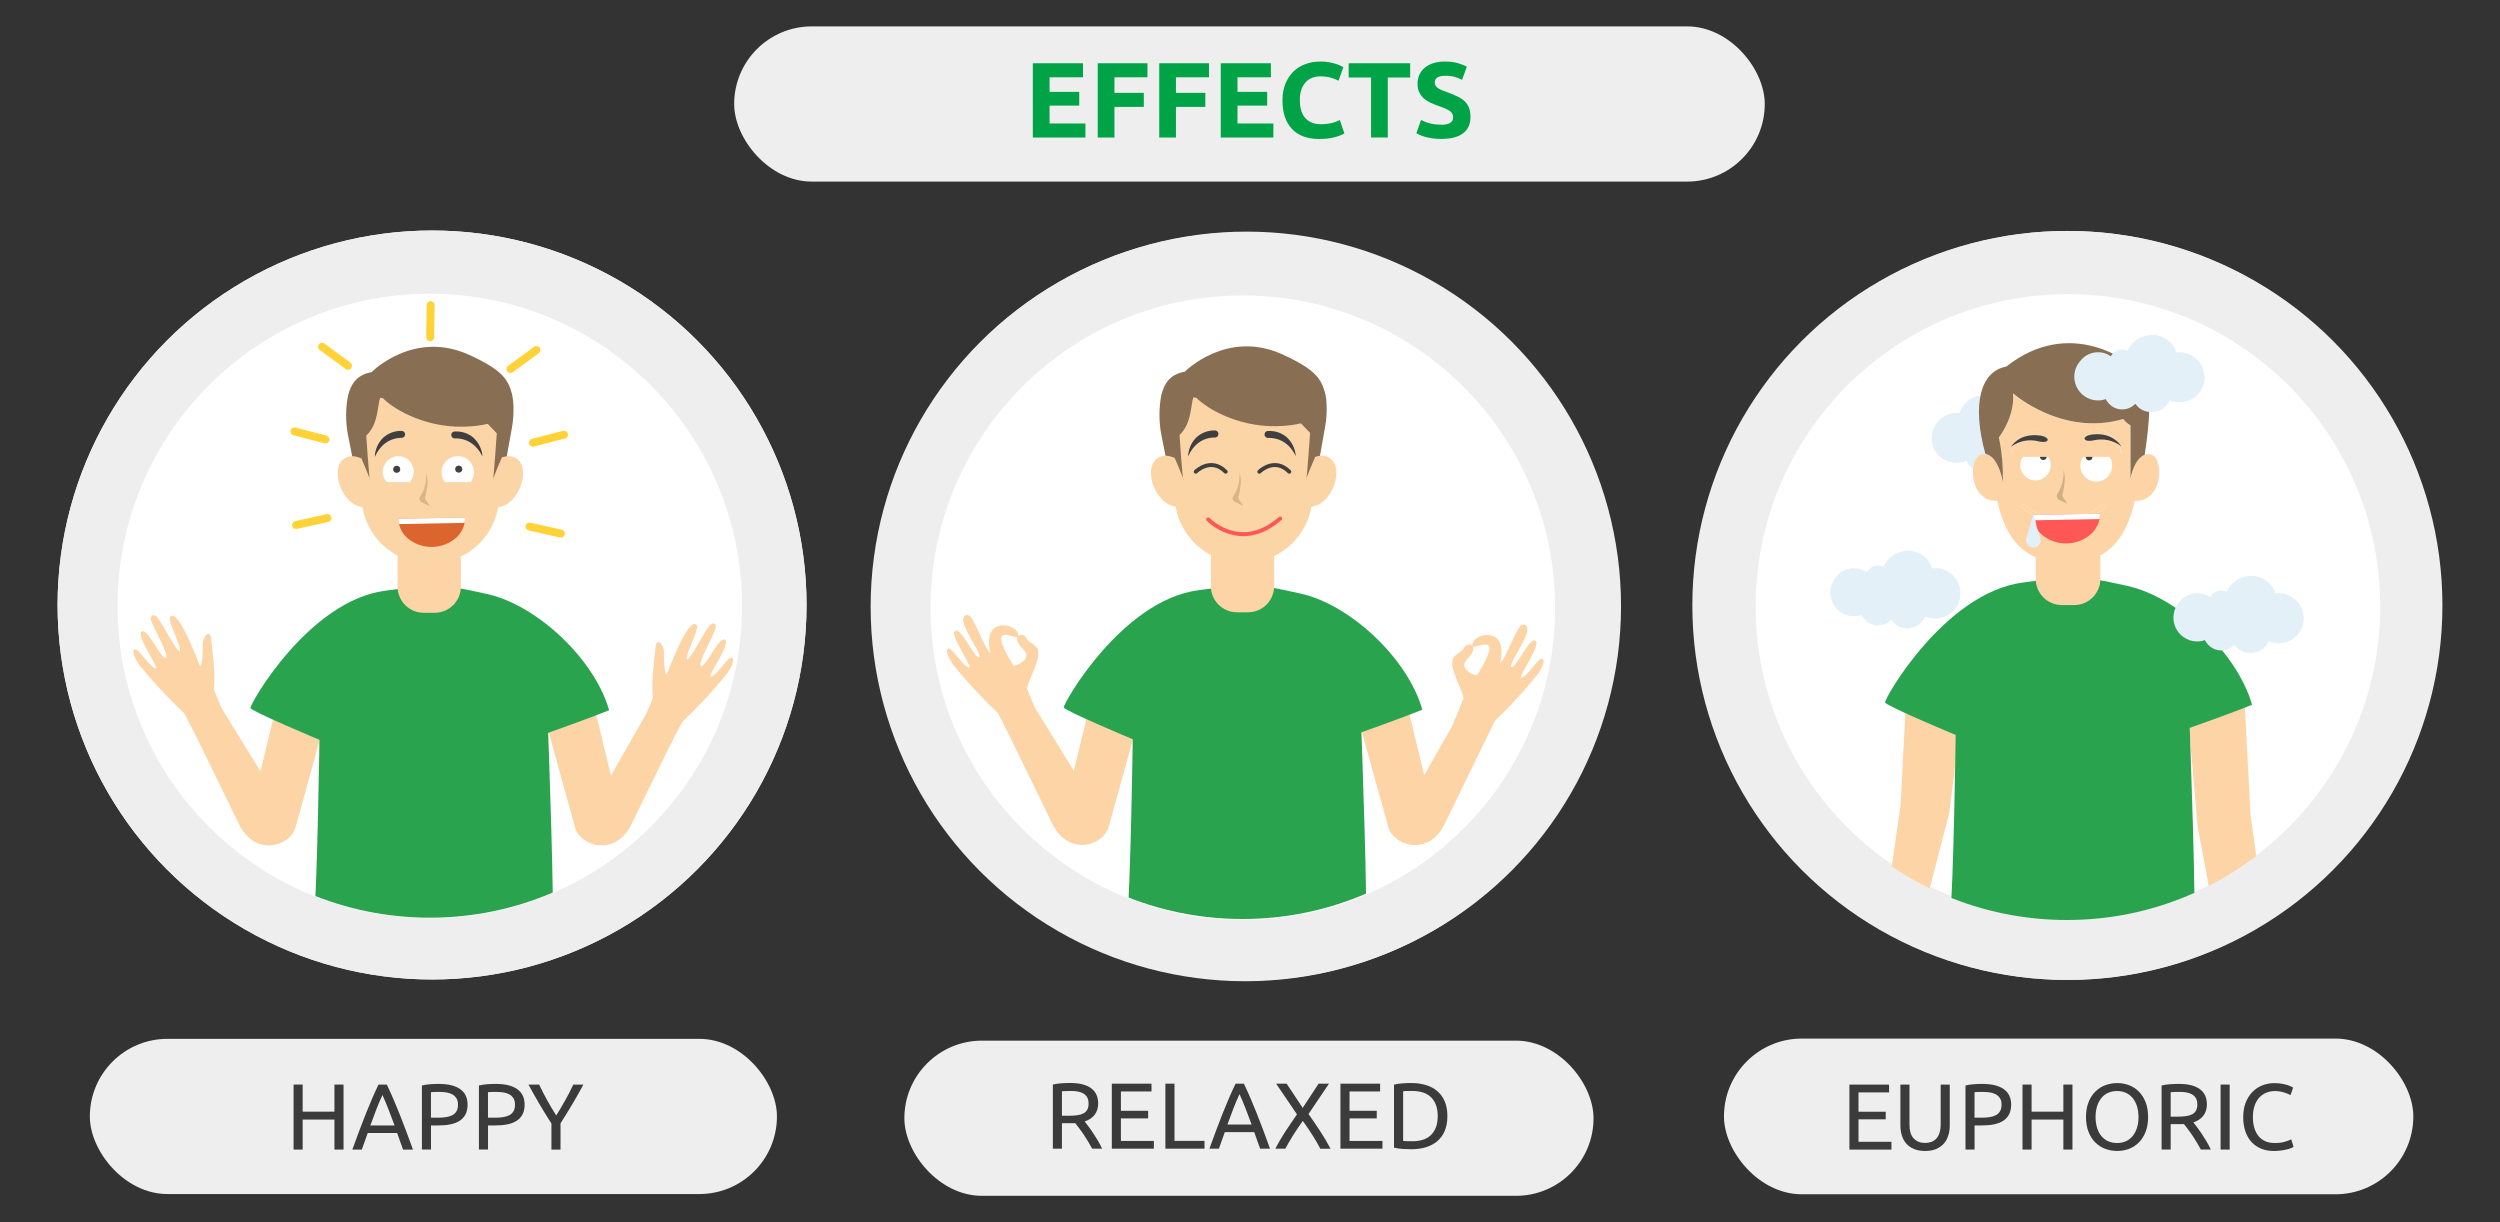 <?xml version="1.0" encoding="UTF-8"?>
<svg id="_Слой_1" data-name="Слой 1" xmlns="http://www.w3.org/2000/svg" width="630" height="308" xmlns:xlink="http://www.w3.org/1999/xlink" viewBox="0 0 630 308">
  <rect x="0" y="0" width="630" height="308" fill="#333333" stroke="none"/>
  <defs>
    <style>
      .cls-1, .cls-2, .cls-3, .cls-4, .cls-5, .cls-6, .cls-7 {
        fill: none;
      }

      .cls-2 {
        stroke: #ff5656;
      }

      .cls-2, .cls-3, .cls-6 {
        stroke-linecap: round;
        stroke-linejoin: round;
      }

      .cls-3 {
        stroke: #3f3f3f;
      }

      .cls-4 {
        clip-path: url(#clippath-2);
      }

      .cls-5 {
        clip-path: url(#clippath-1);
      }

      .cls-8 {
        fill: #eee;
      }

      .cls-9 {
        fill: #ff5656;
      }

      .cls-10 {
        fill: #fff;
      }

      .cls-11 {
        fill: #fcd4a6;
      }

      .cls-12 {
        fill: #fcd5a7;
      }

      .cls-13 {
        fill: #e4f0f8;
      }

      .cls-14 {
        fill: #00a447;
      }

      .cls-15 {
        fill: #cfaf86;
      }

      .cls-16 {
        fill: #ddb388;
      }

      .cls-17 {
        fill: #db652d;
      }

      .cls-18 {
        fill: #414141;
      }

      .cls-19 {
        fill: #3f3f3f;
      }

      .cls-20 {
        fill: #886e52;
      }

      .cls-21 {
        fill: #2aa34f;
      }

      .cls-22 {
        fill: #3b3b3b;
      }

      .cls-6 {
        stroke: #ffd237;
        stroke-width: 2px;
      }

      .cls-7 {
        clip-path: url(#clippath);
      }
    </style>
    <clipPath id="clippath">
      <circle class="cls-1" cx="520.84" cy="153.15" r="78.69"/>
    </clipPath>
    <clipPath id="clippath-1">
      <circle class="cls-1" cx="108.31" cy="152.57" r="78.69"/>
    </clipPath>
    <clipPath id="clippath-2">
      <circle class="cls-1" cx="313.11" cy="152.9" r="78.69"/>
    </clipPath>
  </defs>
  <circle class="cls-8" cx="520.84" cy="152.57" r="94.37"/>
  <circle class="cls-10" cx="521.12" cy="152.82" r="78.69"/>
  <circle class="cls-8" cx="314.13" cy="152.74" r="94.37"/>
  <circle class="cls-10" cx="313.55" cy="152.99" r="78.69"/>
  <g>
    <path class="cls-22" d="m464.86,272.61h2.29v16.38h-2.29v-16.38Z"/>
    <path class="cls-22" d="m482.45,289c-.35-.58-.74-1.24-1.19-1.96s-.93-1.48-1.45-2.26c-.52-.78-1.06-1.57-1.62-2.38-.56-.8-1.12-1.58-1.67-2.33-.55-.75-1.09-1.45-1.61-2.12-.52-.66-1-1.25-1.44-1.75v12.79h-2.25v-16.38h1.82c.74.79,1.53,1.71,2.38,2.75.84,1.05,1.68,2.13,2.51,3.24.83,1.11,1.61,2.2,2.34,3.27.73,1.07,1.35,2.02,1.86,2.86v-12.13h2.25v16.38h-1.92Z"/>
    <path class="cls-22" d="m492.24,287.37c2.4,0,3.59-.82,3.59-2.46,0-.5-.11-.93-.32-1.29s-.5-.66-.86-.92c-.36-.26-.78-.49-1.24-.67-.46-.19-.96-.38-1.48-.57-.6-.21-1.17-.44-1.7-.7-.54-.26-1-.57-1.39-.92s-.71-.78-.93-1.26-.34-1.08-.34-1.77c0-1.43.49-2.55,1.47-3.36.98-.8,2.32-1.21,4.04-1.21.99,0,1.9.11,2.71.32s1.41.45,1.79.7l-.73,1.87c-.33-.2-.82-.41-1.48-.6s-1.41-.3-2.28-.3c-.44,0-.85.05-1.23.14-.38.09-.71.24-.99.42-.28.19-.51.43-.67.72-.17.29-.25.63-.25,1.03,0,.44.09.81.26,1.11.17.3.42.56.73.79.32.23.68.44,1.1.63.42.19.88.38,1.38.57.71.28,1.36.57,1.95.85.59.28,1.1.62,1.54,1.02.43.39.77.86,1,1.41.24.54.35,1.2.35,1.97,0,1.43-.52,2.54-1.57,3.31-1.05.77-2.53,1.16-4.43,1.16-.65,0-1.24-.04-1.79-.13-.54-.09-1.03-.19-1.45-.31-.43-.12-.79-.24-1.1-.38s-.55-.25-.72-.34l.69-1.89c.36.21.91.43,1.65.69.74.25,1.65.38,2.72.38Z"/>
    <path class="cls-22" d="m500.34,280.79c0-1.4.21-2.64.63-3.71.42-1.07.98-1.97,1.7-2.68.72-.72,1.55-1.26,2.51-1.62.95-.36,1.97-.54,3.04-.54s2.05.18,2.99.54c.94.36,1.76.9,2.47,1.62s1.27,1.61,1.69,2.68c.42,1.07.63,2.31.63,3.71s-.21,2.64-.63,3.71c-.42,1.07-.98,1.97-1.69,2.68-.71.72-1.53,1.26-2.47,1.62-.94.36-1.94.54-2.99.54s-2.08-.18-3.04-.54c-.95-.36-1.79-.9-2.51-1.62-.72-.72-1.29-1.61-1.7-2.68-.42-1.07-.63-2.31-.63-3.71Zm2.41,0c0,.99.13,1.9.38,2.71.25.81.61,1.5,1.08,2.07s1.03,1,1.7,1.31c.67.31,1.42.46,2.26.46s1.58-.15,2.25-.46c.66-.31,1.22-.74,1.69-1.31s.82-1.26,1.08-2.07.38-1.71.38-2.71-.13-1.89-.38-2.71c-.25-.81-.61-1.5-1.08-2.07s-1.03-1-1.69-1.31c-.66-.31-1.41-.46-2.25-.46s-1.59.15-2.26.46c-.67.31-1.24.74-1.7,1.31s-.82,1.26-1.08,2.07c-.25.81-.38,1.71-.38,2.71Z"/>
    <path class="cls-22" d="m526.75,286.73c-.16-.38-.37-.86-.63-1.44-.26-.58-.54-1.21-.84-1.89-.3-.68-.62-1.38-.96-2.09-.34-.72-.66-1.4-.96-2.03-.3-.64-.58-1.21-.84-1.71-.26-.5-.47-.89-.63-1.16-.17,1.86-.32,3.87-.43,6.04-.11,2.17-.21,4.35-.28,6.56h-2.25c.06-1.42.13-2.85.21-4.29.08-1.44.17-2.86.27-4.25s.21-2.75.33-4.08c.12-1.32.25-2.58.39-3.76h2.01c.43.69.88,1.51,1.37,2.46s.98,1.93,1.47,2.97.96,2.06,1.42,3.1c.46,1.03.87,1.97,1.25,2.83.38-.85.79-1.79,1.25-2.83.46-1.03.93-2.06,1.42-3.1s.98-2.02,1.47-2.97.95-1.76,1.37-2.46h2.01c.54,5.28.94,10.74,1.21,16.38h-2.25c-.08-2.21-.17-4.39-.28-6.56-.11-2.17-.25-4.18-.43-6.04-.16.27-.37.65-.63,1.16-.26.5-.54,1.08-.84,1.71-.3.64-.62,1.32-.96,2.03-.34.72-.66,1.41-.96,2.09-.3.68-.58,1.31-.84,1.89-.26.58-.47,1.06-.63,1.44h-1.84Z"/>
    <path class="cls-22" d="m551.22,289c-.35-.58-.74-1.24-1.19-1.96s-.93-1.48-1.45-2.26c-.52-.78-1.06-1.57-1.62-2.38-.56-.8-1.12-1.58-1.67-2.33-.55-.75-1.09-1.45-1.61-2.12-.52-.66-1-1.25-1.44-1.75v12.79h-2.25v-16.38h1.82c.74.79,1.53,1.71,2.38,2.75.84,1.05,1.68,2.13,2.51,3.24.83,1.11,1.61,2.2,2.34,3.27.73,1.07,1.35,2.02,1.86,2.86v-12.13h2.25v16.38h-1.92Z"/>
    <path class="cls-22" d="m557.2,272.61h2.29v16.38h-2.29v-16.38Z"/>
    <path class="cls-22" d="m562.89,280.79c0-1.4.21-2.64.63-3.71.42-1.07.98-1.97,1.7-2.68.72-.72,1.55-1.26,2.51-1.62.95-.36,1.97-.54,3.04-.54s2.05.18,2.99.54c.94.36,1.76.9,2.47,1.62s1.27,1.61,1.69,2.68c.42,1.07.63,2.31.63,3.71s-.21,2.64-.63,3.71c-.42,1.07-.98,1.97-1.69,2.68-.71.72-1.53,1.26-2.47,1.62-.94.36-1.94.54-2.99.54s-2.08-.18-3.04-.54c-.95-.36-1.79-.9-2.51-1.62-.72-.72-1.29-1.61-1.7-2.68-.42-1.07-.63-2.31-.63-3.71Zm2.41,0c0,.99.13,1.9.38,2.71.25.81.61,1.5,1.08,2.07s1.03,1,1.7,1.31c.67.31,1.42.46,2.26.46s1.58-.15,2.25-.46c.66-.31,1.22-.74,1.69-1.31s.82-1.26,1.08-2.07.38-1.71.38-2.71-.13-1.89-.38-2.71c-.25-.81-.61-1.5-1.08-2.07s-1.03-1-1.69-1.31c-.66-.31-1.41-.46-2.25-.46s-1.59.15-2.26.46c-.67.31-1.24.74-1.7,1.31s-.82,1.26-1.08,2.07c-.25.81-.38,1.71-.38,2.71Z"/>
  </g>
  <g>
    <path class="cls-22" d="m59.46,280.79c0,1.42-.22,2.65-.66,3.7-.44,1.05-1.06,1.92-1.87,2.6s-1.77,1.2-2.88,1.54-2.35.51-3.69.51c-.66,0-1.39-.03-2.19-.08-.8-.06-1.52-.16-2.16-.32v-15.89c.65-.16,1.37-.26,2.16-.32.8-.06,1.52-.08,2.19-.08,1.34,0,2.57.17,3.69.51,1.12.34,2.08.85,2.88,1.54s1.43,1.55,1.87,2.6c.44,1.05.66,2.28.66,3.7Zm-8.91,6.34c2.17,0,3.8-.56,4.87-1.67,1.07-1.11,1.61-2.67,1.61-4.67s-.54-3.56-1.61-4.67c-1.07-1.11-2.69-1.67-4.87-1.67-.65,0-1.15,0-1.5.02-.35.02-.6.03-.74.05v12.53c.14.02.39.03.74.05.36.02.86.02,1.5.02Z"/>
    <path class="cls-22" d="m62.86,289v-16.38h10v1.96h-7.71v4.87h6.86v1.92h-6.86v5.67h8.3v1.96h-10.59Z"/>
    <path class="cls-22" d="m80.71,272.45c2.3,0,4.07.44,5.31,1.31,1.24.88,1.86,2.18,1.86,3.91,0,.95-.17,1.75-.51,2.42s-.83,1.21-1.46,1.63c-.64.42-1.42.72-2.33.91-.91.19-1.95.28-3.1.28h-1.82v6.08h-2.29v-16.15c.65-.16,1.37-.26,2.16-.32.8-.06,1.52-.08,2.19-.08Zm.19,2.01c-.98,0-1.73.02-2.25.07v6.43h1.73c.79,0,1.5-.05,2.13-.15.63-.1,1.16-.28,1.6-.52.43-.24.77-.58,1-1,.24-.43.35-.97.35-1.63s-.12-1.15-.37-1.56-.58-.74-.99-.98c-.42-.24-.9-.41-1.45-.51s-1.13-.14-1.75-.14Z"/>
    <path class="cls-22" d="m98.75,282.14c.25.32.57.73.96,1.24.39.51.78,1.08,1.19,1.7.41.62.82,1.27,1.22,1.95.4.68.74,1.33,1.03,1.96h-2.51c-.32-.6-.66-1.21-1.03-1.82-.37-.61-.75-1.2-1.12-1.76-.38-.56-.75-1.08-1.12-1.57s-.71-.91-1-1.28c-.21.02-.41.02-.63.02h-2.71v6.41h-2.29v-16.15c.65-.16,1.37-.26,2.16-.32.8-.06,1.52-.08,2.19-.08,2.3,0,4.05.43,5.26,1.3,1.21.87,1.81,2.16,1.81,3.88,0,1.09-.29,2.02-.86,2.79s-1.42,1.35-2.54,1.73Zm-3.47-7.68c-.98,0-1.73.02-2.25.07v6.17h1.63c.79,0,1.5-.04,2.13-.12.63-.08,1.16-.23,1.6-.45s.77-.53,1-.93c.24-.4.35-.93.35-1.6,0-.61-.12-1.13-.35-1.54-.24-.41-.56-.73-.96-.97-.4-.24-.87-.4-1.42-.5s-1.12-.14-1.74-.14Z"/>
    <path class="cls-22" d="m105.6,289v-16.38h10v1.96h-7.71v4.87h6.86v1.92h-6.86v5.67h8.3v1.96h-10.59Z"/>
    <path class="cls-22" d="m122.91,287.37c2.4,0,3.59-.82,3.59-2.46,0-.5-.11-.93-.32-1.29s-.5-.66-.86-.92c-.36-.26-.78-.49-1.24-.67-.46-.19-.96-.38-1.48-.57-.6-.21-1.17-.44-1.7-.7-.54-.26-1-.57-1.4-.92-.39-.35-.71-.78-.93-1.26s-.34-1.08-.34-1.77c0-1.43.49-2.55,1.47-3.36.98-.8,2.32-1.21,4.04-1.21.99,0,1.9.11,2.71.32s1.41.45,1.79.7l-.73,1.87c-.33-.2-.82-.41-1.48-.6-.65-.2-1.41-.3-2.28-.3-.44,0-.85.05-1.23.14-.38.09-.71.24-.99.42-.28.19-.51.43-.67.72-.17.29-.25.63-.25,1.03,0,.44.09.81.26,1.11.17.3.42.56.73.79.31.23.68.44,1.1.63s.88.38,1.38.57c.71.28,1.36.57,1.95.85.59.28,1.1.62,1.54,1.02.43.39.77.86,1,1.41.24.54.35,1.2.35,1.97,0,1.43-.52,2.54-1.57,3.31s-2.53,1.16-4.43,1.16c-.65,0-1.24-.04-1.78-.13-.54-.09-1.03-.19-1.45-.31s-.79-.24-1.1-.38-.55-.25-.72-.34l.69-1.89c.36.21.91.43,1.65.69.74.25,1.65.38,2.72.38Z"/>
    <path class="cls-22" d="m131.68,272.61h2.29v16.38h-2.29v-16.38Z"/>
    <path class="cls-22" d="m137.38,280.79c0-1.4.21-2.64.63-3.71.42-1.07.98-1.97,1.7-2.68.72-.72,1.55-1.26,2.51-1.62.95-.36,1.97-.54,3.04-.54s2.05.18,2.99.54c.94.36,1.76.9,2.47,1.62s1.27,1.61,1.69,2.68c.42,1.07.63,2.31.63,3.71s-.21,2.64-.63,3.71c-.42,1.07-.98,1.97-1.69,2.68-.71.72-1.53,1.26-2.47,1.62-.94.36-1.93.54-2.99.54s-2.08-.18-3.04-.54c-.95-.36-1.79-.9-2.51-1.62s-1.28-1.61-1.7-2.68c-.42-1.07-.63-2.31-.63-3.71Zm2.41,0c0,.99.13,1.9.38,2.71s.61,1.5,1.08,2.07,1.03,1,1.7,1.31c.67.31,1.42.46,2.26.46s1.58-.15,2.25-.46c.66-.31,1.23-.74,1.69-1.31s.82-1.26,1.08-2.07c.25-.81.38-1.71.38-2.71s-.13-1.89-.38-2.71c-.25-.81-.61-1.5-1.08-2.07s-1.03-1-1.69-1.31c-.66-.31-1.41-.46-2.25-.46s-1.59.15-2.26.46c-.67.31-1.24.74-1.7,1.31s-.82,1.26-1.08,2.07c-.25.81-.38,1.71-.38,2.71Zm8.27-12.43l-3.33,3.24-1.11-.99,3.03-3.64,1.42,1.39Z"/>
    <path class="cls-22" d="m167.66,289c-.35-.58-.74-1.24-1.19-1.96s-.93-1.48-1.45-2.26c-.52-.78-1.06-1.57-1.62-2.38s-1.12-1.58-1.67-2.33c-.55-.75-1.09-1.45-1.61-2.12-.52-.66-1-1.25-1.44-1.75v12.79h-2.25v-16.38h1.82c.74.79,1.53,1.71,2.38,2.75.84,1.05,1.68,2.13,2.51,3.24.83,1.11,1.61,2.2,2.34,3.27.73,1.07,1.35,2.02,1.86,2.86v-12.13h2.25v16.38h-1.92Z"/>
  </g>
  <circle class="cls-8" cx="108.88" cy="152.46" r="94.37"/>
  <circle class="cls-10" cx="108.31" cy="152.71" r="78.69"/>
  <g>
    <path class="cls-22" d="m289.18,280.79c0,1.42-.22,2.65-.66,3.7-.44,1.05-1.06,1.92-1.87,2.6-.8.69-1.77,1.2-2.88,1.54s-2.35.51-3.69.51c-.66,0-1.39-.03-2.19-.08-.8-.06-1.52-.16-2.16-.32v-15.89c.65-.16,1.37-.26,2.16-.32.8-.06,1.52-.08,2.19-.08,1.34,0,2.57.17,3.69.51,1.12.34,2.08.85,2.88,1.54.8.69,1.43,1.55,1.87,2.6s.66,2.28.66,3.7Zm-8.91,6.34c2.17,0,3.8-.56,4.87-1.67s1.61-2.67,1.61-4.67-.54-3.56-1.61-4.67-2.7-1.67-4.87-1.67c-.65,0-1.15,0-1.5.02-.35.02-.6.03-.74.05v12.53c.14.02.39.03.74.05.36.02.86.02,1.5.02Z"/>
    <path class="cls-22" d="m291.92,280.79c0-1.4.21-2.64.63-3.71.42-1.07.98-1.97,1.7-2.68s1.55-1.26,2.51-1.62,1.97-.54,3.04-.54,2.05.18,2.99.54c.94.36,1.76.9,2.47,1.62s1.27,1.61,1.69,2.68c.42,1.07.63,2.31.63,3.71s-.21,2.64-.63,3.71c-.42,1.07-.98,1.97-1.69,2.68-.71.72-1.53,1.26-2.47,1.62-.94.36-1.94.54-2.99.54s-2.08-.18-3.04-.54-1.79-.9-2.51-1.62c-.72-.72-1.28-1.61-1.7-2.68-.42-1.07-.63-2.31-.63-3.71Zm2.41,0c0,.99.13,1.9.38,2.71s.61,1.5,1.08,2.07,1.03,1,1.7,1.31c.67.31,1.42.46,2.26.46s1.58-.15,2.25-.46c.66-.31,1.23-.74,1.69-1.31s.82-1.26,1.08-2.07.38-1.71.38-2.71-.13-1.89-.38-2.71c-.25-.81-.61-1.5-1.08-2.07s-1.03-1-1.69-1.31c-.66-.31-1.41-.46-2.25-.46s-1.59.15-2.26.46c-.67.31-1.24.74-1.7,1.31s-.82,1.26-1.08,2.07c-.25.81-.38,1.71-.38,2.71Z"/>
    <path class="cls-22" d="m320.83,287.01v1.99h-9.86v-16.38h2.29v14.4h7.57Z"/>
    <path class="cls-22" d="m321.52,280.79c0-1.4.21-2.64.63-3.71.42-1.07.99-1.97,1.7-2.68s1.55-1.26,2.51-1.62,1.97-.54,3.04-.54,2.05.18,2.99.54c.94.36,1.76.9,2.47,1.62s1.27,1.61,1.69,2.68c.42,1.07.63,2.31.63,3.71s-.21,2.64-.63,3.71c-.42,1.07-.98,1.97-1.69,2.68-.71.72-1.53,1.26-2.47,1.62-.94.36-1.93.54-2.99.54s-2.08-.18-3.04-.54-1.79-.9-2.51-1.62c-.72-.72-1.29-1.61-1.7-2.68-.42-1.07-.63-2.31-.63-3.71Zm2.41,0c0,.99.13,1.9.38,2.71s.61,1.5,1.08,2.07c.46.57,1.03,1,1.7,1.31.67.31,1.42.46,2.26.46s1.58-.15,2.25-.46c.66-.31,1.22-.74,1.69-1.31s.82-1.26,1.08-2.07.38-1.71.38-2.71-.13-1.89-.38-2.71c-.25-.81-.61-1.5-1.08-2.07s-1.03-1-1.69-1.31c-.66-.31-1.41-.46-2.25-.46s-1.59.15-2.26.46c-.67.31-1.24.74-1.7,1.31-.47.57-.82,1.26-1.08,2.07-.25.81-.38,1.71-.38,2.71Z"/>
    <path class="cls-22" d="m348.58,282.14c.25.32.57.73.96,1.24s.78,1.08,1.19,1.7c.41.62.81,1.27,1.22,1.95s.74,1.33,1.03,1.96h-2.51c-.32-.6-.66-1.21-1.03-1.82s-.74-1.2-1.12-1.76c-.38-.56-.75-1.08-1.12-1.57-.37-.49-.71-.91-1-1.28-.21.02-.41.02-.63.02h-2.71v6.41h-2.29v-16.15c.65-.16,1.37-.26,2.16-.32.79-.06,1.52-.08,2.19-.08,2.3,0,4.05.43,5.26,1.3,1.21.87,1.81,2.16,1.81,3.88,0,1.09-.29,2.02-.86,2.79s-1.42,1.35-2.54,1.73Zm-3.47-7.68c-.98,0-1.73.02-2.25.07v6.17h1.63c.79,0,1.5-.04,2.13-.12.63-.08,1.16-.23,1.6-.45.43-.22.77-.53,1-.93.24-.4.36-.93.36-1.6,0-.61-.12-1.13-.36-1.54-.24-.41-.55-.73-.96-.97s-.88-.4-1.42-.5c-.54-.09-1.12-.14-1.74-.14Z"/>
  </g>
  <circle class="cls-8" cx="521.12" cy="152.57" r="94.37"/>
  <circle class="cls-10" cx="521.12" cy="152.82" r="78.69"/>
  <rect class="cls-8" x="434.44" y="261.72" width="173.72" height="39.24" rx="19.62" ry="19.62"/>
  <rect class="cls-8" x="22.64" y="261.79" width="173.15" height="39.11" rx="19.56" ry="19.56"/>
  <circle class="cls-8" cx="108.88" cy="152.46" r="94.37"/>
  <circle class="cls-10" cx="108.31" cy="152.71" r="78.69"/>
  <rect class="cls-8" x="227.9" y="262.24" width="173.67" height="39.11" rx="19.56" ry="19.56"/>
  <circle class="cls-8" cx="313.77" cy="152.9" r="94.37"/>
  <circle class="cls-10" cx="313.19" cy="153.15" r="78.69"/>
  <g>
    <path class="cls-22" d="m84.28,273.31h2.29v16.38h-2.29v-7.56h-8.01v7.56h-2.29v-16.38h2.29v6.83h8.01v-6.83Z"/>
    <path class="cls-22" d="m101.58,289.7c-.27-.71-.52-1.41-.76-2.09s-.48-1.38-.73-2.09h-7.42l-1.49,4.18h-2.39c.63-1.73,1.22-3.34,1.77-4.81s1.09-2.87,1.62-4.2c.53-1.32,1.05-2.59,1.57-3.79.52-1.21,1.06-2.4,1.63-3.58h2.1c.57,1.18,1.11,2.38,1.63,3.58.52,1.21,1.04,2.47,1.57,3.79s1.07,2.72,1.62,4.2,1.14,3.08,1.77,4.81h-2.51Zm-2.15-6.08c-.5-1.37-1-2.7-1.5-3.98-.5-1.28-1.01-2.52-1.55-3.7-.55,1.18-1.08,2.42-1.57,3.7-.5,1.28-.99,2.61-1.48,3.98h6.1Z"/>
    <path class="cls-22" d="m110.66,273.15c2.3,0,4.07.44,5.31,1.31,1.24.88,1.86,2.18,1.86,3.91,0,.95-.17,1.75-.51,2.42s-.83,1.21-1.46,1.63c-.64.42-1.42.72-2.33.91-.91.19-1.95.28-3.1.28h-1.82v6.08h-2.29v-16.15c.65-.16,1.37-.26,2.16-.32.8-.06,1.52-.08,2.19-.08Zm.19,2.01c-.98,0-1.73.02-2.25.07v6.43h1.73c.79,0,1.5-.05,2.13-.15.63-.1,1.16-.28,1.6-.52.43-.24.77-.58,1-1,.24-.43.35-.97.35-1.63s-.12-1.15-.37-1.56-.58-.74-.99-.98c-.42-.24-.9-.41-1.45-.51s-1.13-.14-1.75-.14Z"/>
    <path class="cls-22" d="m125.03,273.15c2.3,0,4.07.44,5.31,1.31,1.24.88,1.86,2.18,1.86,3.91,0,.95-.17,1.75-.51,2.42s-.83,1.21-1.46,1.63c-.64.42-1.42.72-2.33.91-.91.19-1.95.28-3.1.28h-1.82v6.08h-2.29v-16.15c.65-.16,1.37-.26,2.16-.32.8-.06,1.52-.08,2.19-.08Zm.19,2.01c-.98,0-1.73.02-2.25.07v6.43h1.73c.79,0,1.5-.05,2.13-.15.63-.1,1.16-.28,1.6-.52.43-.24.77-.58,1-1,.24-.43.35-.97.35-1.63s-.12-1.15-.37-1.56-.58-.74-.99-.98c-.42-.24-.9-.41-1.45-.51s-1.13-.14-1.75-.14Z"/>
    <path class="cls-22" d="m138.96,289.7v-6.57c-1.09-1.69-2.11-3.35-3.07-4.99-.96-1.64-1.87-3.25-2.72-4.82h2.7c.6,1.29,1.27,2.6,2.01,3.94.74,1.33,1.5,2.61,2.29,3.84.77-1.23,1.53-2.51,2.27-3.84.74-1.33,1.42-2.64,2.03-3.94h2.55c-.85,1.58-1.76,3.18-2.72,4.81-.96,1.63-1.98,3.28-3.05,4.95v6.62h-2.29Z"/>
  </g>
  <g>
    <path class="cls-22" d="m273.33,282.61c.25.32.57.73.96,1.24.39.51.78,1.08,1.19,1.7.41.62.82,1.27,1.22,1.95.4.68.74,1.33,1.03,1.96h-2.51c-.32-.6-.66-1.21-1.03-1.82-.37-.61-.75-1.2-1.12-1.76s-.75-1.08-1.12-1.57-.71-.91-1-1.28c-.21.02-.41.02-.63.02h-2.71v6.41h-2.29v-16.15c.65-.16,1.37-.26,2.16-.32.8-.06,1.52-.08,2.19-.08,2.3,0,4.05.43,5.26,1.3,1.21.87,1.81,2.16,1.81,3.88,0,1.09-.29,2.02-.86,2.79s-1.42,1.35-2.54,1.73Zm-3.47-7.68c-.98,0-1.73.02-2.25.07v6.17h1.63c.79,0,1.5-.04,2.13-.12.63-.08,1.16-.23,1.6-.45s.77-.53,1-.93c.24-.4.35-.93.35-1.6,0-.61-.12-1.13-.35-1.54-.24-.41-.56-.73-.96-.97-.4-.24-.87-.4-1.42-.5s-1.12-.14-1.74-.14Z"/>
    <path class="cls-22" d="m280.18,289.47v-16.38h10v1.96h-7.71v4.87h6.86v1.92h-6.86v5.67h8.3v1.96h-10.59Z"/>
    <path class="cls-22" d="m303.54,287.48v1.99h-9.86v-16.38h2.29v14.4h7.56Z"/>
    <path class="cls-22" d="m317.56,289.47c-.27-.71-.52-1.41-.76-2.09s-.48-1.38-.73-2.09h-7.42l-1.49,4.18h-2.39c.63-1.73,1.22-3.34,1.77-4.81s1.09-2.87,1.62-4.2c.53-1.32,1.05-2.59,1.57-3.79.52-1.21,1.06-2.4,1.63-3.58h2.1c.57,1.18,1.11,2.38,1.63,3.58.52,1.21,1.04,2.47,1.57,3.79.53,1.32,1.07,2.72,1.62,4.2.55,1.47,1.14,3.08,1.77,4.81h-2.51Zm-2.15-6.08c-.5-1.37-1-2.7-1.5-3.98-.5-1.28-1.01-2.52-1.55-3.7-.55,1.18-1.08,2.42-1.57,3.7-.5,1.28-.99,2.61-1.48,3.98h6.1Z"/>
    <path class="cls-22" d="m332.71,289.47c-.24-.47-.52-1-.85-1.57-.33-.58-.69-1.17-1.09-1.8-.39-.62-.8-1.24-1.23-1.87-.43-.62-.84-1.21-1.23-1.76-.39.55-.8,1.14-1.23,1.76-.43.62-.83,1.25-1.22,1.87-.39.62-.75,1.22-1.09,1.8-.34.58-.63,1.1-.86,1.57h-2.53c.71-1.39,1.53-2.8,2.47-4.23.94-1.43,1.93-2.91,2.99-4.42l-5.25-7.73h2.65l4.04,6.1,4-6.1h2.62l-5.15,7.64c1.07,1.53,2.08,3.02,3.03,4.47.95,1.45,1.78,2.88,2.51,4.28h-2.58Z"/>
    <path class="cls-22" d="m337.79,289.47v-16.38h10v1.96h-7.71v4.87h6.86v1.92h-6.86v5.67h8.3v1.96h-10.59Z"/>
    <path class="cls-22" d="m364.74,281.26c0,1.42-.22,2.65-.66,3.7-.44,1.05-1.06,1.92-1.87,2.6-.8.69-1.77,1.2-2.88,1.54s-2.35.51-3.69.51c-.66,0-1.39-.03-2.19-.08-.79-.06-1.52-.16-2.16-.32v-15.89c.64-.16,1.37-.26,2.16-.32.8-.06,1.53-.08,2.19-.08,1.34,0,2.57.17,3.69.51,1.12.34,2.08.85,2.88,1.54.8.69,1.43,1.55,1.87,2.6s.66,2.28.66,3.7Zm-8.91,6.34c2.17,0,3.8-.56,4.87-1.67s1.61-2.67,1.61-4.67-.54-3.56-1.61-4.67-2.7-1.67-4.87-1.67c-.65,0-1.15,0-1.5.02s-.6.03-.74.05v12.53c.14.02.39.03.74.05.36.02.86.02,1.5.02Z"/>
  </g>
  <g>
    <path class="cls-22" d="m466.05,289.7v-16.38h10v1.96h-7.71v4.87h6.86v1.92h-6.86v5.67h8.3v1.96h-10.59Z"/>
    <path class="cls-22" d="m485.12,290.05c-1.07,0-2-.17-2.79-.5-.79-.33-1.43-.78-1.94-1.36-.51-.58-.88-1.26-1.12-2.04s-.37-1.64-.37-2.55v-10.28h2.29v10.02c0,1.64.36,2.83,1.09,3.57.72.74,1.67,1.11,2.84,1.11.58,0,1.12-.09,1.6-.27.48-.18.89-.46,1.24-.84.35-.38.62-.86.8-1.45.19-.59.29-1.3.29-2.12v-10.02h2.29v10.28c0,.91-.12,1.76-.37,2.55s-.62,1.47-1.13,2.04-1.16,1.03-1.94,1.36c-.78.33-1.71.5-2.78.5Z"/>
    <path class="cls-22" d="m499.64,273.15c2.3,0,4.07.44,5.31,1.31,1.24.88,1.86,2.18,1.86,3.91,0,.95-.17,1.75-.51,2.42-.34.67-.83,1.21-1.46,1.63-.64.42-1.42.72-2.33.91-.91.19-1.95.28-3.1.28h-1.82v6.08h-2.29v-16.15c.64-.16,1.37-.26,2.16-.32.8-.06,1.53-.08,2.19-.08Zm.19,2.01c-.98,0-1.73.02-2.25.07v6.43h1.72c.79,0,1.5-.05,2.13-.15.63-.1,1.16-.28,1.6-.52.43-.24.77-.58,1-1s.36-.97.36-1.63-.12-1.15-.37-1.56-.58-.74-.99-.98c-.42-.24-.9-.41-1.46-.51-.55-.09-1.13-.14-1.75-.14Z"/>
    <path class="cls-22" d="m519.97,273.31h2.29v16.38h-2.29v-7.56h-8.01v7.56h-2.29v-16.38h2.29v6.83h8.01v-6.83Z"/>
    <path class="cls-22" d="m525.67,281.49c0-1.4.21-2.64.63-3.71.42-1.07.98-1.97,1.7-2.68s1.55-1.26,2.51-1.62,1.96-.54,3.04-.54,2.05.18,2.99.54,1.76.9,2.47,1.62,1.27,1.61,1.69,2.68c.42,1.07.62,2.31.62,3.71s-.21,2.64-.62,3.71c-.42,1.07-.98,1.97-1.69,2.68-.71.72-1.53,1.26-2.47,1.62s-1.93.54-2.99.54-2.08-.18-3.04-.54-1.79-.9-2.51-1.62c-.72-.72-1.29-1.61-1.7-2.68-.42-1.07-.63-2.31-.63-3.71Zm2.41,0c0,.99.13,1.9.38,2.71s.61,1.5,1.08,2.07,1.03,1,1.7,1.31c.67.31,1.42.46,2.26.46s1.58-.15,2.25-.46c.66-.31,1.22-.74,1.69-1.31s.82-1.26,1.08-2.07.38-1.71.38-2.71-.13-1.89-.38-2.71c-.25-.81-.61-1.5-1.08-2.07s-1.03-1-1.69-1.31c-.66-.31-1.41-.46-2.25-.46s-1.59.15-2.26.46c-.67.31-1.24.74-1.7,1.31s-.82,1.26-1.08,2.07c-.25.81-.38,1.71-.38,2.71Z"/>
    <path class="cls-22" d="m552.73,282.84c.25.32.57.73.96,1.24.38.51.78,1.08,1.19,1.7.41.62.81,1.27,1.22,1.95s.74,1.33,1.03,1.96h-2.51c-.32-.6-.66-1.21-1.03-1.82s-.74-1.2-1.12-1.76c-.38-.56-.75-1.08-1.12-1.57-.37-.49-.71-.91-1-1.28-.21.02-.41.02-.63.02h-2.71v6.41h-2.29v-16.15c.65-.16,1.37-.26,2.16-.32.79-.06,1.52-.08,2.19-.08,2.3,0,4.05.43,5.26,1.3,1.21.87,1.81,2.16,1.81,3.88,0,1.09-.29,2.02-.86,2.79-.57.77-1.42,1.35-2.54,1.73Zm-3.47-7.68c-.98,0-1.72.02-2.25.07v6.17h1.63c.79,0,1.5-.04,2.13-.12.63-.08,1.16-.23,1.6-.45s.77-.53,1-.93c.24-.4.36-.93.36-1.6,0-.61-.12-1.13-.36-1.54-.24-.41-.55-.73-.96-.97s-.88-.4-1.42-.5c-.54-.09-1.12-.14-1.74-.14Z"/>
    <path class="cls-22" d="m559.59,273.31h2.29v16.38h-2.29v-16.38Z"/>
    <path class="cls-22" d="m572.99,290.05c-1.15,0-2.2-.19-3.14-.57s-1.76-.93-2.43-1.65c-.68-.72-1.2-1.62-1.57-2.68-.37-1.06-.56-2.28-.56-3.65s.21-2.59.63-3.65.98-1.96,1.69-2.68c.71-.72,1.54-1.28,2.48-1.65s1.96-.57,3.03-.57c.68,0,1.29.05,1.83.14.54.09,1.02.21,1.42.33s.73.25.98.38c.25.13.43.22.52.28l-.66,1.89c-.14-.09-.35-.2-.62-.31s-.57-.22-.91-.33c-.34-.11-.71-.2-1.11-.27-.4-.07-.81-.11-1.22-.11-.87,0-1.65.15-2.34.45-.69.3-1.28.73-1.77,1.3-.49.57-.86,1.26-1.12,2.07s-.39,1.72-.39,2.73.11,1.87.34,2.67c.23.8.57,1.49,1.03,2.07s1.03,1.02,1.71,1.33c.69.32,1.49.47,2.4.47,1.06,0,1.93-.11,2.62-.33.69-.22,1.21-.42,1.56-.59l.59,1.89c-.11.08-.31.18-.59.3-.28.12-.64.23-1.06.34-.43.11-.92.2-1.49.28-.57.08-1.18.12-1.84.12Z"/>
  </g>
  <rect class="cls-8" x="185.01" y="6.65" width="259.71" height="39.11" rx="19.56" ry="19.56"/>
  <g>
    <path class="cls-14" d="m260.27,34.65V15.94h12.64v3.54h-8.42v3.67h7.48v3.46h-7.48v4.51h9.04v3.54h-13.26Z"/>
    <path class="cls-14" d="m276.63,34.65V15.94h12.53v3.54h-8.32v3.92h7.4v3.54h-7.4v7.72h-4.21Z"/>
    <path class="cls-14" d="m292.13,34.65V15.94h12.53v3.54h-8.32v3.92h7.4v3.54h-7.4v7.72h-4.21Z"/>
    <path class="cls-14" d="m307.63,34.65V15.94h12.64v3.54h-8.42v3.67h7.48v3.46h-7.48v4.51h9.04v3.54h-13.26Z"/>
    <path class="cls-14" d="m332.52,35.03c-3.04,0-5.36-.85-6.95-2.54-1.59-1.69-2.39-4.09-2.39-7.21,0-1.55.24-2.93.73-4.14s1.15-2.24,2-3.08c.85-.84,1.85-1.47,3.02-1.9s2.44-.65,3.81-.65c.79,0,1.51.06,2.16.17.65.12,1.21.25,1.7.41.49.15.89.31,1.22.47.32.16.56.29.7.38l-1.21,3.4c-.58-.31-1.25-.57-2.01-.78-.77-.22-1.63-.32-2.61-.32-.65,0-1.28.11-1.9.32s-1.17.56-1.65,1.04-.86,1.09-1.15,1.85c-.29.76-.43,1.67-.43,2.75,0,.86.09,1.67.28,2.42.19.75.49,1.39.92,1.93.42.54.98.97,1.66,1.28.68.32,1.51.47,2.48.47.61,0,1.16-.04,1.65-.11.49-.07.92-.16,1.3-.26.38-.1.71-.21,1-.34s.55-.24.78-.35l1.16,3.38c-.59.36-1.43.68-2.51.97-1.08.29-2.33.43-3.75.43Z"/>
    <path class="cls-14" d="m355.36,15.94v3.59h-5.64v15.12h-4.21v-15.12h-5.64v-3.59h15.5Z"/>
    <path class="cls-14" d="m363.17,31.44c.59,0,1.08-.05,1.47-.15s.7-.23.93-.41c.23-.17.4-.37.49-.61.09-.23.13-.5.13-.78,0-.61-.29-1.12-.86-1.53s-1.57-.84-2.97-1.31c-.61-.22-1.22-.46-1.84-.74-.61-.28-1.16-.63-1.65-1.05-.49-.42-.88-.94-1.19-1.54-.31-.6-.46-1.34-.46-2.2s.16-1.64.49-2.33c.32-.69.78-1.28,1.38-1.77.59-.49,1.31-.86,2.16-1.12.85-.26,1.8-.39,2.86-.39,1.26,0,2.35.13,3.27.4.92.27,1.67.57,2.27.89l-1.21,3.32c-.52-.27-1.1-.51-1.74-.71s-1.41-.31-2.31-.31c-1.01,0-1.73.14-2.17.42-.44.28-.66.71-.66,1.28,0,.34.08.63.24.86.16.23.39.45.69.63.3.19.64.36,1.03.51.39.15.81.31,1.28.47.97.36,1.82.72,2.54,1.07.72.35,1.32.76,1.8,1.23.48.47.83,1.02,1.07,1.65.23.63.35,1.39.35,2.29,0,1.75-.61,3.1-1.84,4.06-1.22.96-3.07,1.44-5.54,1.44-.83,0-1.58-.05-2.24-.15-.67-.1-1.26-.22-1.77-.36-.51-.14-.96-.3-1.32-.46-.37-.16-.68-.32-.93-.46l1.19-3.35c.56.31,1.25.58,2.07.82.82.24,1.82.36,3.01.36Z"/>
  </g>
  <g class="cls-7">
    <g>
      <path class="cls-13" d="m494.02,149.02c-.14-1.65-.9-3.18-2.14-4.28l-1.37-.92c-1.03-.51-2.17-.73-3.31-.64l-.26.06c-.02-.05-.04-.11-.05-.16-1.18-3.34-4.84-5.1-8.19-3.93-.17.06-.33.12-.49.2-1.5.59-2.73,1.72-3.45,3.17-.05.1-.1.21-.14.31-.25-.11-.5-.2-.77-.26-1.11-.2-2.24.17-3,1-.17.19-.31.4-.43.63-1.49-1.04-3.38-1.31-5.1-.71-.92.32-1.73.87-2.38,1.6l-.25.31c-2.16,2.52-1.86,6.3.65,8.46,1.6,1.37,3.79,1.8,5.79,1.14.08.16.18.32.28.48l.1.11c.44.65,1.04,1.18,1.74,1.53,1.46.73,3.2.61,4.56-.3.28-.19.53-.41.76-.65l.76.86c.63.6,1.41,1.02,2.26,1.22.47.06.95.09,1.42.08l1.25-.26c.8-.28,1.52-.76,2.08-1.4.34-.39.62-.83.82-1.3.95.4,1.97.57,3,.5l1.61-.34c2.71-.95,4.45-3.6,4.23-6.47l.02-.04Z"/>
      <polygon class="cls-11" points="480.65 170.31 478.94 202.95 474.73 232.45 484.07 232.45 491.19 204.94 494.88 175.96 480.65 170.31"/>
      <polygon class="cls-11" points="565.43 172.93 567.14 205.57 571.35 235.07 558.83 235.07 553.8 208.29 551.21 178.57 565.43 172.93"/>
      <path class="cls-21" d="m509.75,146.8c12.86-1.7,12.9-2.14,26.35.85,12.74,2.83,27.59,16.66,31.42,29.94-5.09,2.1-15.71,5.84-15.71,5.84,0,0,1.8,49,1,50-1.07,1.39-44.34,4.22-61.52.51,1.06-11.62,1.54-48.73,1.54-48.73,0,0-17.5-7.3-17.78-8.19s14.97-27.61,34.7-30.22Z"/>
      <path class="cls-11" d="m512.98,136.17h16.31v9.73c0,3.63-2.95,6.58-6.58,6.58h-3.12c-3.63,0-6.58-2.95-6.58-6.58h0v-9.73h-.03Z"/>
      <g>
        <path class="cls-13" d="m486.8,109.89c.13-1.65.9-3.18,2.14-4.27l1.36-.92c1.03-.51,2.17-.73,3.31-.64h.27v-.16c.37-1.04.99-1.96,1.82-2.69.85-.75,1.89-1.26,3-1.47,2.96-.51,5.92.95,7.31,3.61.05.1.1.2.14.31.24-.12.5-.21.77-.26,1.11-.21,2.24.17,3,1,.17.19.31.4.42.63.65-.46,1.39-.78,2.17-.93.98-.19,2-.12,2.94.22.92.32,1.74.87,2.38,1.6l.25.31c1.43,1.62,1.87,3.88,1.15,5.92-1.07,3.1-4.45,4.75-7.55,3.68-.01,0-.03,0-.04-.01-.08.17-.18.33-.28.49l-.1.11c-.91,1.36-2.48,2.13-4.11,2-.78-.06-1.54-.33-2.19-.77-.28-.18-.53-.4-.76-.64-.26.28-.51.57-.76.86-.66.58-1.46.97-2.32,1.14-.47.06-.95.09-1.42.08l-1.25-.26c-1.3-.46-2.35-1.45-2.9-2.71-.94.41-1.97.58-3,.51l-1.61-.34c-1.03-.37-1.95-.99-2.67-1.8-1.07-1.28-1.6-2.93-1.47-4.6Z"/>
        <g>
          <path class="cls-13" d="m512.11,115.66l.1-.11c.1-.16.2-.32.28-.49,2.08.74,4.39.25,6-1.26-.89,1.21-2.2,2.05-3.67,2.34-.98.19-1.99.12-2.94-.18.08-.1.16-.2.23-.3Z"/>
          <path class="cls-13" d="m505.05,116.25c.23.24.48.46.76.65,1.36.91,3.1,1.03,4.56.3.34-.17.65-.39.94-.63-.91,1.33-2.46,2.07-4.07,1.94-.78-.06-1.54-.33-2.19-.77-.28-.18-.53-.4-.75-.64l.75-.85Z"/>
        </g>
      </g>
      <path class="cls-11" d="m541.59,114.44c-.4-.02-.8.03-1.18.17-2.69,1-3.58,5.91-3.58,5.91v-13.34c-.72-.38-1.35-.93-1.83-1.59-15.43,4.53-27.79-6.49-27.79-6.49.61,5.76-3.55,11.14-3.55,11.14.77,3.7,1.11,7.48,1,11.26-.34-2-1.38-5.83-3.69-6.86-.4-.15-.84-.22-1.27-.2-3.88.15-3.76,12.08,3.63,11.78,2.08,9.3,6.49,15.6,17.3,15.6s15.22-6.3,17.31-15.6c7.44.3,7.56-11.63,3.65-11.78Zm-34.89,0s.24-4.44,5.72-6.31c2.88-1,3.52.83.37,1.59-2.62.59-4.85,2.32-6.06,4.72h-.03Zm23.67,13.55c-2.98,2.38-6.66,3.72-10.47,3.8-3.77-.05-7.41-1.4-10.29-3.84-.19-.18-.2-.49-.01-.68,0,0,0,0,.01-.01.19-.18.5-.18.69,0,.35.33,8.72,8,19.51,0,.22-.16.52-.11.68.1.16.22.11.52-.1.69l-.02-.06Zm-1.78-18.27c-3.15-.76-2.51-2.57.37-1.59,5.48,1.87,5.72,6.31,5.72,6.31-1.22-2.41-3.46-4.14-6.09-4.72Z"/>
      <path class="cls-20" d="m504.71,121.5c.11-3.78-.23-7.56-1-11.26,0,0,4.16-5.38,3.55-11.14,0,0,12.36,11,27.79,6.49.48.66,1.11,1.21,1.83,1.59v13.34s.89-4.92,3.58-5.91h0c1.1-7.22,2.2-16.71-.74-20.26-2.94-3.55-18.13-14.59-34.13-1.98-6.61,1.23-8.69,9.67-5.27,22,.25.05.49.13.72.24,2.29,1.06,3.33,4.89,3.67,6.89Z"/>
      <path class="cls-11" d="m529.82,127.25c-10.79,8-19.16.37-19.51,0-.19-.18-.5-.18-.69,0-.19.18-.2.49-.01.68,0,0,0,0,.01.01,2.88,2.44,6.52,3.79,10.29,3.84,3.81-.08,7.49-1.42,10.47-3.8.22-.16.27-.47.1-.69-.16-.22-.47-.27-.68-.1h0l.02.06Z"/>
      <path class="cls-11" d="m528.92,108.13c-2.88-1-3.52.83-.37,1.59,2.63.58,4.87,2.31,6.09,4.72,0,0-.24-4.44-5.72-6.31Z"/>
      <path class="cls-11" d="m512.45,108.13c-5.48,1.87-5.72,6.31-5.72,6.31,1.22-2.41,3.46-4.14,6.09-4.72,3.15-.76,2.51-2.57-.37-1.59Z"/>
      <path class="cls-18" d="m527.29,109.49c-2.78.33-2.6,2.09.33,1.47,2.42-.56,4.97-.01,6.94,1.51,0,0-1.97-3.6-7.27-2.98Z"/>
      <path class="cls-18" d="m514.08,109.76c-5.27-.74-7.3,2.81-7.3,2.81,1.99-1.48,4.54-1.97,6.94-1.35,2.87.67,3.12-1.08.36-1.46Z"/>
      <path class="cls-9" d="m529.19,129.51c0,.44-.03.87-.11,1.3-.29,1.41-1.01,2.7-2.06,3.68-3.52,3.19-8.86,3.29-12.49.23-1.09-.94-1.85-2.2-2.19-3.6-.1-.43-.15-.86-.16-1.3v-.06l17-.31s.01.04,0,.06Z"/>
      <path class="cls-10" d="m529.19,129.51c0,.44-.03.87-.11,1.3l-16.74.31c-.1-.43-.15-.86-.16-1.3v-.06l17-.31s.01.04,0,.06Z"/>
      <path class="cls-13" d="m555.48,94.6c-.14-1.65-.9-3.18-2.14-4.28l-1.37-.91c-1.02-.51-2.17-.74-3.31-.65l-.26.06c0-.05,0-.11,0-.16-.37-1.04-1-1.96-1.82-2.69-.85-.75-1.89-1.26-3-1.48-2.96-.51-5.91.95-7.3,3.61,0,.1-.1.21-.14.31-.25-.11-.5-.2-.77-.25-1.11-.21-2.24.17-3,1-.17.19-.31.4-.43.63-2.36-1.66-5.58-1.27-7.48.89l-.25.31c-.7.8-1.18,1.77-1.38,2.81-.61,3.24,1.5,6.36,4.73,7,1.03.2,2.1.13,3.09-.22.08.16.18.32.28.48l.1.12c.44.65,1.04,1.17,1.74,1.52,1.46.73,3.2.61,4.56-.3.28-.19.53-.41.76-.65l.76.86c.66.58,1.46.98,2.32,1.14.47.06.94.09,1.41.09l1.26-.27c.8-.28,1.52-.76,2.08-1.4.34-.39.62-.83.82-1.3.95.4,1.97.57,3,.5l1.61-.34c2.71-.95,4.45-3.6,4.23-6.47l-.1.04Z"/>
      <path class="cls-10" d="m509.1,117.37c.08,2.12,1.87,3.78,4,3.7,2.12-.08,3.78-1.87,3.7-4-.08-2.07-1.78-3.7-3.84-3.7-2.17.04-3.89,1.83-3.85,4Z"/>
      <circle class="cls-18" cx="514.91" cy="115.09" r=".84"/>
      <path class="cls-10" d="m528.41,113.37c-2.21-.08-4.06,1.64-4.15,3.85-.08,2.21,1.64,4.06,3.85,4.15s4.06-1.64,4.15-3.85c0-.05,0-.1,0-.15.04-2.17-1.68-3.96-3.85-4Z"/>
      <path class="cls-13" d="m512.33,129.85c.34.45.57.99.66,1.55.05.28.19,1.11.19,1.11l1,3.07c.31.97-.22,2-1.19,2.31-.16.05-.32.08-.49.09h0c-1.02.05-1.88-.73-1.93-1.75-.01-.21.02-.42.08-.62l1.68-5.76Z"/>
      <polygon class="cls-11" points="507.88 115.13 517.48 115.13 515.83 113.05 510.98 112.95 507.88 115.13"/>
      <circle class="cls-18" cx="526.46" cy="115.17" r=".84"/>
      <polygon class="cls-11" points="523.3 115.13 532.9 115.13 531.25 113.05 526.41 112.95 523.3 115.13"/>
      <path class="cls-15" d="m520.02,118.97v.18c0,1.19-.2,2.37-.61,3.48-.23.63-.54,1.23-.92,1.78-.34.49-.21,1.15.27,1.49.04.03.09.06.14.08l2.11.94-1.1-1.58c-.17-.24-.23-.54-.17-.83.33-1.23.54-2.49.61-3.76-.01-.82-.15-1.63-.41-2.4"/>
      <path class="cls-13" d="m580.51,155.33c-.13-1.65-.89-3.18-2.13-4.27l-1.37-.92c-1.03-.51-2.17-.73-3.31-.64l-.27.05c-.01-.05-.03-.11-.05-.16-.36-1.04-.99-1.96-1.81-2.69-.85-.75-1.89-1.26-3-1.47-1.3-.25-2.64-.1-3.85.44-1.5.6-2.74,1.72-3.46,3.17,0,.1-.09.2-.14.31-.24-.12-.5-.21-.77-.26-1.11-.21-2.24.17-3,1-.17.19-.31.4-.42.63-2.36-1.66-5.58-1.27-7.48.89l-.26.3c-1.42,1.63-1.86,3.89-1.15,5.93.72,2,2.43,3.48,4.51,3.9,1.03.2,2.1.12,3.09-.23.08.17.17.33.28.49l.09.11c.44.65,1.04,1.18,1.75,1.53,1.46.73,3.21.61,4.56-.31.28-.19.53-.4.76-.65l.76.87c.66.58,1.46.97,2.32,1.14.47.06.94.09,1.41.08l1.26-.27c.8-.28,1.52-.76,2.08-1.4.34-.39.61-.83.82-1.3.94.41,1.97.58,3,.5l1.61-.33c1.02-.37,1.94-.99,2.66-1.8,1.1-1.29,1.64-2.95,1.51-4.64Z"/>
    </g>
  </g>
  <g class="cls-5">
    <g>
      <path class="cls-11" d="m41.53,165.78c1.87.65-3.08-7.95-3.46-9.5-.31-1.23.65-1.68,1.49-.78,1.35,1.45,4.69,8.41,5.8,8.71.36-1.67-3.37-7.91-2.44-8.84,2.07-2.07,7.16,11.76,7.43,12.41s.81-1.43.75-5.23c0-2.48,1.89-4,2.1-1.7.34,3.52,1.2,9.21.66,12.85l5.79,14.08-4.53,8.72s-8.05-15.72-8.66-16.72c-4.01-3.78-7.78-7.81-11.27-12.08-1.93-2.78-2-4.54-.68-3.9.83.42,3.86,5,4.83,4.59.59-.25-5.12-8.32-3.66-9.25s4.56,6.18,5.85,6.64Z"/>
      <path class="cls-11" d="m176.9,167.87c-1.88.65,3.07-8,3.45-9.5.31-1.23-.65-1.68-1.49-.78-1.35,1.45-4.69,8.41-5.79,8.72-.37-1.68,3.36-7.92,2.43-8.85-2.07-2.07-7.16,11.76-7.43,12.41s-.81-1.43-.75-5.23c0-2.48-1.88-4-2.1-1.7-.33,3.52-1.2,9.21-.66,12.85l-5.79,14.14,4.53,8.72s8-15.79,8.66-16.73c4-3.8,7.75-7.86,11.23-12.14,1.93-2.78,2-4.54.68-3.9-.83.42-3.86,5-4.83,4.59-.59-.25,5.12-8.32,3.67-9.25s-4.52,6.21-5.81,6.65Z"/>
      <path class="cls-11" d="m70.02,176.38l-4.38,18-11.45-18.6-7.07,5,12.94,26.57c4,8.71,12.83,6,14.35,1.36l7.56-27.31-11.95-5.02Z"/>
      <path class="cls-11" d="m149.33,176.38l4.63,19.07,11.23-19.67,7.06,5-12.94,26.57c-4,8.71-12.83,6-14.34,1.36l-7.57-27.31,11.93-5.02Z"/>
      <path class="cls-21" d="m97.03,148.87c12.57-1.66,12.61-2.09,25.76.83,12.45,2.77,27,16.29,30.71,29.27-5,2.05-15.36,5.7-15.36,5.7,0,0,1.76,47.9,1,48.89-1.05,1.36-43.35,4.12-60.14.5,1-11.36,1.5-47.63,1.5-47.63,0,0-17.11-7.14-17.38-8-.27-.86,14.62-27.01,33.91-29.56Z"/>
      <path class="cls-11" d="m100.19,138.48h15.94v9.36c0,3.63-2.95,6.58-6.58,6.58h-2.78c-3.63,0-6.58-2.95-6.58-6.58h0v-9.36h0Z"/>
      <path class="cls-20" d="m129.03,99.32c-1-3.68-2.31-6-10.81-9.9-14.03-6.39-24.59,4.36-24.59,4.36-3.88.73-5.17,3.11-5.91,5.82-.66,3.36-.66,6.81,0,10.17l2.81,14.09,2.66-13.17c2.65-8.67,6.69-12.19,6.69-12.19l12.83-1,13.61,25.11,2.69-14.83c.34-1.89.46-3.81.37-5.72-.03-.92-.15-1.84-.35-2.74Z"/>
      <path class="cls-12" d="m93.24,117.05s-3.77-3.68-6.77-1.28c-3.56,2.84.16,13.07,6.46,12l.31-10.72Z"/>
      <path class="cls-12" d="m123.66,117.05s3.77-3.68,6.78-1.28c3.55,2.84-.16,13.07-6.47,12l-.31-10.72Z"/>
      <path class="cls-12" d="m108.78,141.93h-.69c-9.39,0-17-7.61-17-17v-15.15l4.69-9.53,22.75,2,7.25,7.55v15.15c-.01,9.38-7.62,16.98-17,16.98Z"/>
      <path class="cls-16" d="m107.43,119.63v.18c0,1.19-.2,2.37-.61,3.48-.23.63-.53,1.22-.91,1.77-.35.43-.29,1.06.14,1.41.08.06.17.12.26.15l2.11,1-1.1-1.58c-.17-.24-.23-.54-.17-.83.33-1.22.54-2.48.61-3.74-.01-.82-.15-1.63-.41-2.4"/>
      <path class="cls-17" d="m117.19,130.47c0,.43-.03.87-.11,1.29-.27,1.39-.97,2.66-2,3.64-3.49,3.15-8.77,3.25-12.37.23-1.07-.93-1.83-2.18-2.16-3.56-.1-.42-.15-.86-.16-1.29v-.06l16.83-.31-.03.06Z"/>
      <path class="cls-10" d="m117.19,130.47c0,.43-.03.87-.11,1.29l-16.56.31c-.1-.42-.15-.86-.16-1.29v-.06l16.83-.31v.06Z"/>
      <path class="cls-19" d="m94.44,115.19c.05-1.83.8-3.58,2.1-4.87,1.29-1.17,2.99-1.8,4.74-1.73.43.03.78.37.81.8h0c.04.48-.32.9-.8.94-.02,0-.05,0-.07,0-1.61,0-4.91.59-6.78,4.86Z"/>
      <path class="cls-19" d="m121.59,115.06c-.13-1.83-.95-3.54-2.3-4.78-1.34-1.12-3.06-1.67-4.8-1.54-.43.04-.76.4-.78.83h0c-.02.49.36.89.85.91.02,0,.04,0,.06,0,1.57-.06,4.93.39,6.97,4.58Z"/>
      <path class="cls-20" d="m126.78,96.49c-.48.16-16-4.15-16-4.15l-13.71,4.15h0c-12,3.25-6.72,14.62-6.72,14.62,5-2.54,4.58-7.74,5.52-11.48,2.18,2.87,10.55,8.1,20.85,7.9,10.55-.2,11.74-4.31,11.74-4.31,0,0-1.2-6.89-1.68-6.73Z"/>
      <path class="cls-20" d="m91.09,115.57s2.32,5.27,2.15,5.52-1.07-13-1.07-13l-1.93,2.9.85,4.58Z"/>
      <path class="cls-20" d="m126.35,115.57s-2.31,5.27-2.15,5.52,1.07-13,1.07-13l1.93,2.9-.85,4.58Z"/>
      <line class="cls-6" x1="82.03" y1="110.74" x2="74.19" y2="108.72"/>
      <line class="cls-6" x1="82.52" y1="130.54" x2="74.62" y2="132.3"/>
      <line class="cls-6" x1="133.44" y1="132.7" x2="141.34" y2="134.46"/>
      <line class="cls-6" x1="87.69" y1="92.17" x2="81.16" y2="87.39"/>
      <line class="cls-6" x1="108.4" y1="84.99" x2="108.54" y2="76.89"/>
      <line class="cls-6" x1="134.3" y1="111.56" x2="142.14" y2="109.54"/>
      <line class="cls-6" x1="128.64" y1="92.99" x2="135.17" y2="88.21"/>
      <path class="cls-10" d="m96.44,119.02c.09,2.16,1.91,3.84,4.07,3.75,2.16-.09,3.84-1.91,3.75-4.07-.09-2.1-1.81-3.75-3.91-3.75-2.2.05-3.94,1.87-3.9,4.07Z"/>
      <circle class="cls-18" cx="99.97" cy="118.26" r=".89"/>
      <path class="cls-10" d="m115.51,114.95c-2.25-.09-4.14,1.66-4.23,3.91s1.66,4.14,3.91,4.23c2.25.09,4.14-1.66,4.23-3.91,0-.05,0-.1,0-.16.04-2.2-1.71-4.02-3.91-4.07Z"/>
      <circle class="cls-18" cx="115.6" cy="118.22" r=".89"/>
      <polygon class="cls-12" points="123.52 121.5 112.03 121.5 114 123.99 119.81 124.1 123.52 121.5"/>
      <polygon class="cls-12" points="105.05 121.5 93.56 121.5 95.53 123.99 101.33 124.1 105.05 121.5"/>
    </g>
  </g>
  <g class="cls-4">
    <g>
      <path class="cls-11" d="m246.49,165.63c1.88.65-3.41-6.37-3.76-9.18-.16-1.27.95-2,1.79-1.09,1.35,1.44,4,8.91,5.12,9.22-2.56-10.05,7.92-7.2,6.85-4.13-.36,1-8.43-4.59-1.17,7.18.36.58,5-1.53,2.64-3.89-3.65-3.6-.19-4.84.83-2.75.46,1,2.7,1.66,2.84,3,.34,3.13-2.43,7-2.81,9.59l5.79,14.14-4.53,8.64s-8-15.79-8.66-16.72c-4-3.79-7.75-7.83-11.22-12.11-1.93-2.78-2-4.54-.69-3.9.84.42,3.87,5,4.83,4.59.6-.25-5.11-8.32-3.66-9.25s4.53,6.22,5.81,6.66Z"/>
      <path class="cls-11" d="m381.14,168.05c-1.87.65,3.41-6.38,3.76-9.18.16-1.27-.95-2-1.79-1.1-1.35,1.45-4,8.92-5.11,9.23,2.55-10-7.93-7.2-6.86-4.13.36,1,8.44-4.59,1.17,7.18-.36.58-5-1.53-2.64-3.89,3.65-3.6.19-4.84-.82-2.75-.47.94-2.7,1.66-2.84,3-.34,3.13,2.42,7,2.8,9.59l-5.79,14.14,4.53,8.72s8.05-15.79,8.66-16.72c4-3.79,7.75-7.83,11.22-12.11,1.93-2.78,2-4.54.69-3.9-.84.42-3.87,5-4.83,4.59-.59-.26,5.11-8.32,3.66-9.25-1.45-.93-4.52,6.14-5.81,6.58Z"/>
      <path class="cls-11" d="m274.98,176.24l-4.38,18-11.47-18.6-7.07,5,12.94,26.57c4,8.71,12.83,6,14.34,1.35l7.57-27.29-11.93-5.03Z"/>
      <path class="cls-11" d="m354.27,176.24l4.63,19.12,11.21-19.67,7.07,5-12.94,26.57c-4,8.71-12.83,6-14.34,1.35l-7.57-27.29,11.94-5.08Z"/>
      <path class="cls-21" d="m301.98,148.74c12.57-1.66,12.61-2.09,25.76.84,12.45,2.76,27,16.28,30.69,29.26-5,2.05-15.35,5.7-15.35,5.7,0,0,1.76,47.88,1,48.87-1,1.36-43.34,4.13-60.13.51,1-11.36,1.5-47.63,1.5-47.63,0,0-17.1-7.14-17.37-8s14.59-27,33.9-29.55Z"/>
      <path class="cls-11" d="m305.14,138.36h15.94v9.36c0,3.63-2.95,6.58-6.58,6.58h-2.78c-3.63,0-6.58-2.95-6.58-6.58h0v-9.36h0Z"/>
      <path class="cls-20" d="m333.97,99.2c-1-3.67-2.3-6-10.8-9.89-14-6.39-24.59,4.35-24.59,4.35-3.91.7-5.17,3.1-5.91,5.81-.65,3.36-.65,6.81,0,10.17l2.81,14.09,2.7-13.16c2.66-8.66,6.69-12.21,6.69-12.21l12.8-1,13.6,25.1,2.65-14.85c.35-1.89.47-3.81.37-5.72-.02-.91-.12-1.81-.32-2.69Z"/>
      <path class="cls-12" d="m298.19,116.93s-3.76-3.68-6.77-1.28c-3.55,2.84.16,13.07,6.47,12l.3-10.72Z"/>
      <path class="cls-12" d="m328.61,116.93s3.76-3.68,6.77-1.28c3.56,2.84-.16,13.07-6.46,12l-.31-10.72Z"/>
      <path class="cls-12" d="m313.73,141.81h-.69c-9.39,0-17-7.61-17-17v-15.15l4.68-9.52,22.75,2,7.24,7.55v15.15c-.02,9.37-7.61,16.96-16.98,16.97Z"/>
      <path class="cls-16" d="m312.38,119.51v.18c0,1.19-.21,2.36-.61,3.48-.23.63-.53,1.22-.91,1.77-.35.43-.29,1.06.14,1.41.08.06.17.12.26.15l2.1,1-1.09-1.58c-.17-.24-.23-.54-.17-.83.33-1.22.53-2.48.61-3.74-.01-.82-.15-1.63-.41-2.4"/>
      <path class="cls-19" d="m299.39,115.07c.06-1.83.81-3.57,2.11-4.86,1.29-1.17,2.99-1.8,4.73-1.74.43.03.77.37.81.8h0c.07.48-.27.93-.75.99-.04,0-.08,0-.12,0-1.61-.05-4.91.54-6.78,4.8Z"/>
      <path class="cls-19" d="m326.54,114.94c-.13-1.83-.95-3.54-2.3-4.78-1.34-1.12-3.06-1.67-4.8-1.54-.43.04-.76.4-.78.83h0c-.02.48.35.89.83.91.02,0,.05,0,.07,0,1.62-.06,4.94.39,6.98,4.58Z"/>
      <path class="cls-20" d="m331.73,96.36c-.49.16-16-4.16-16-4.16l-13.71,4.16h0c-12,3.24-6.71,14.61-6.71,14.61,4.94-2.53,4.57-7.73,5.51-11.48,2.18,2.87,10.55,8.11,20.85,7.91,10.54-.21,11.73-4.31,11.73-4.31,0,0-1.19-6.87-1.67-6.73Z"/>
      <path class="cls-3" d="m301.33,118.87s3.77-3.78,7.54,0"/>
      <path class="cls-3" d="m317.35,118.87s3.78-3.78,7.55,0"/>
      <path class="cls-20" d="m296.05,115.45s2.31,5.27,2.14,5.52-1.07-13-1.07-13l-1.92,2.9.85,4.58Z"/>
      <path class="cls-20" d="m331.3,115.45s-2.32,5.27-2.15,5.52,1.07-13,1.07-13l1.93,2.9-.85,4.58Z"/>
      <path class="cls-2" d="m304.45,130.88s8.17,8.53,18.15-.21"/>
    </g>
  </g>
</svg>